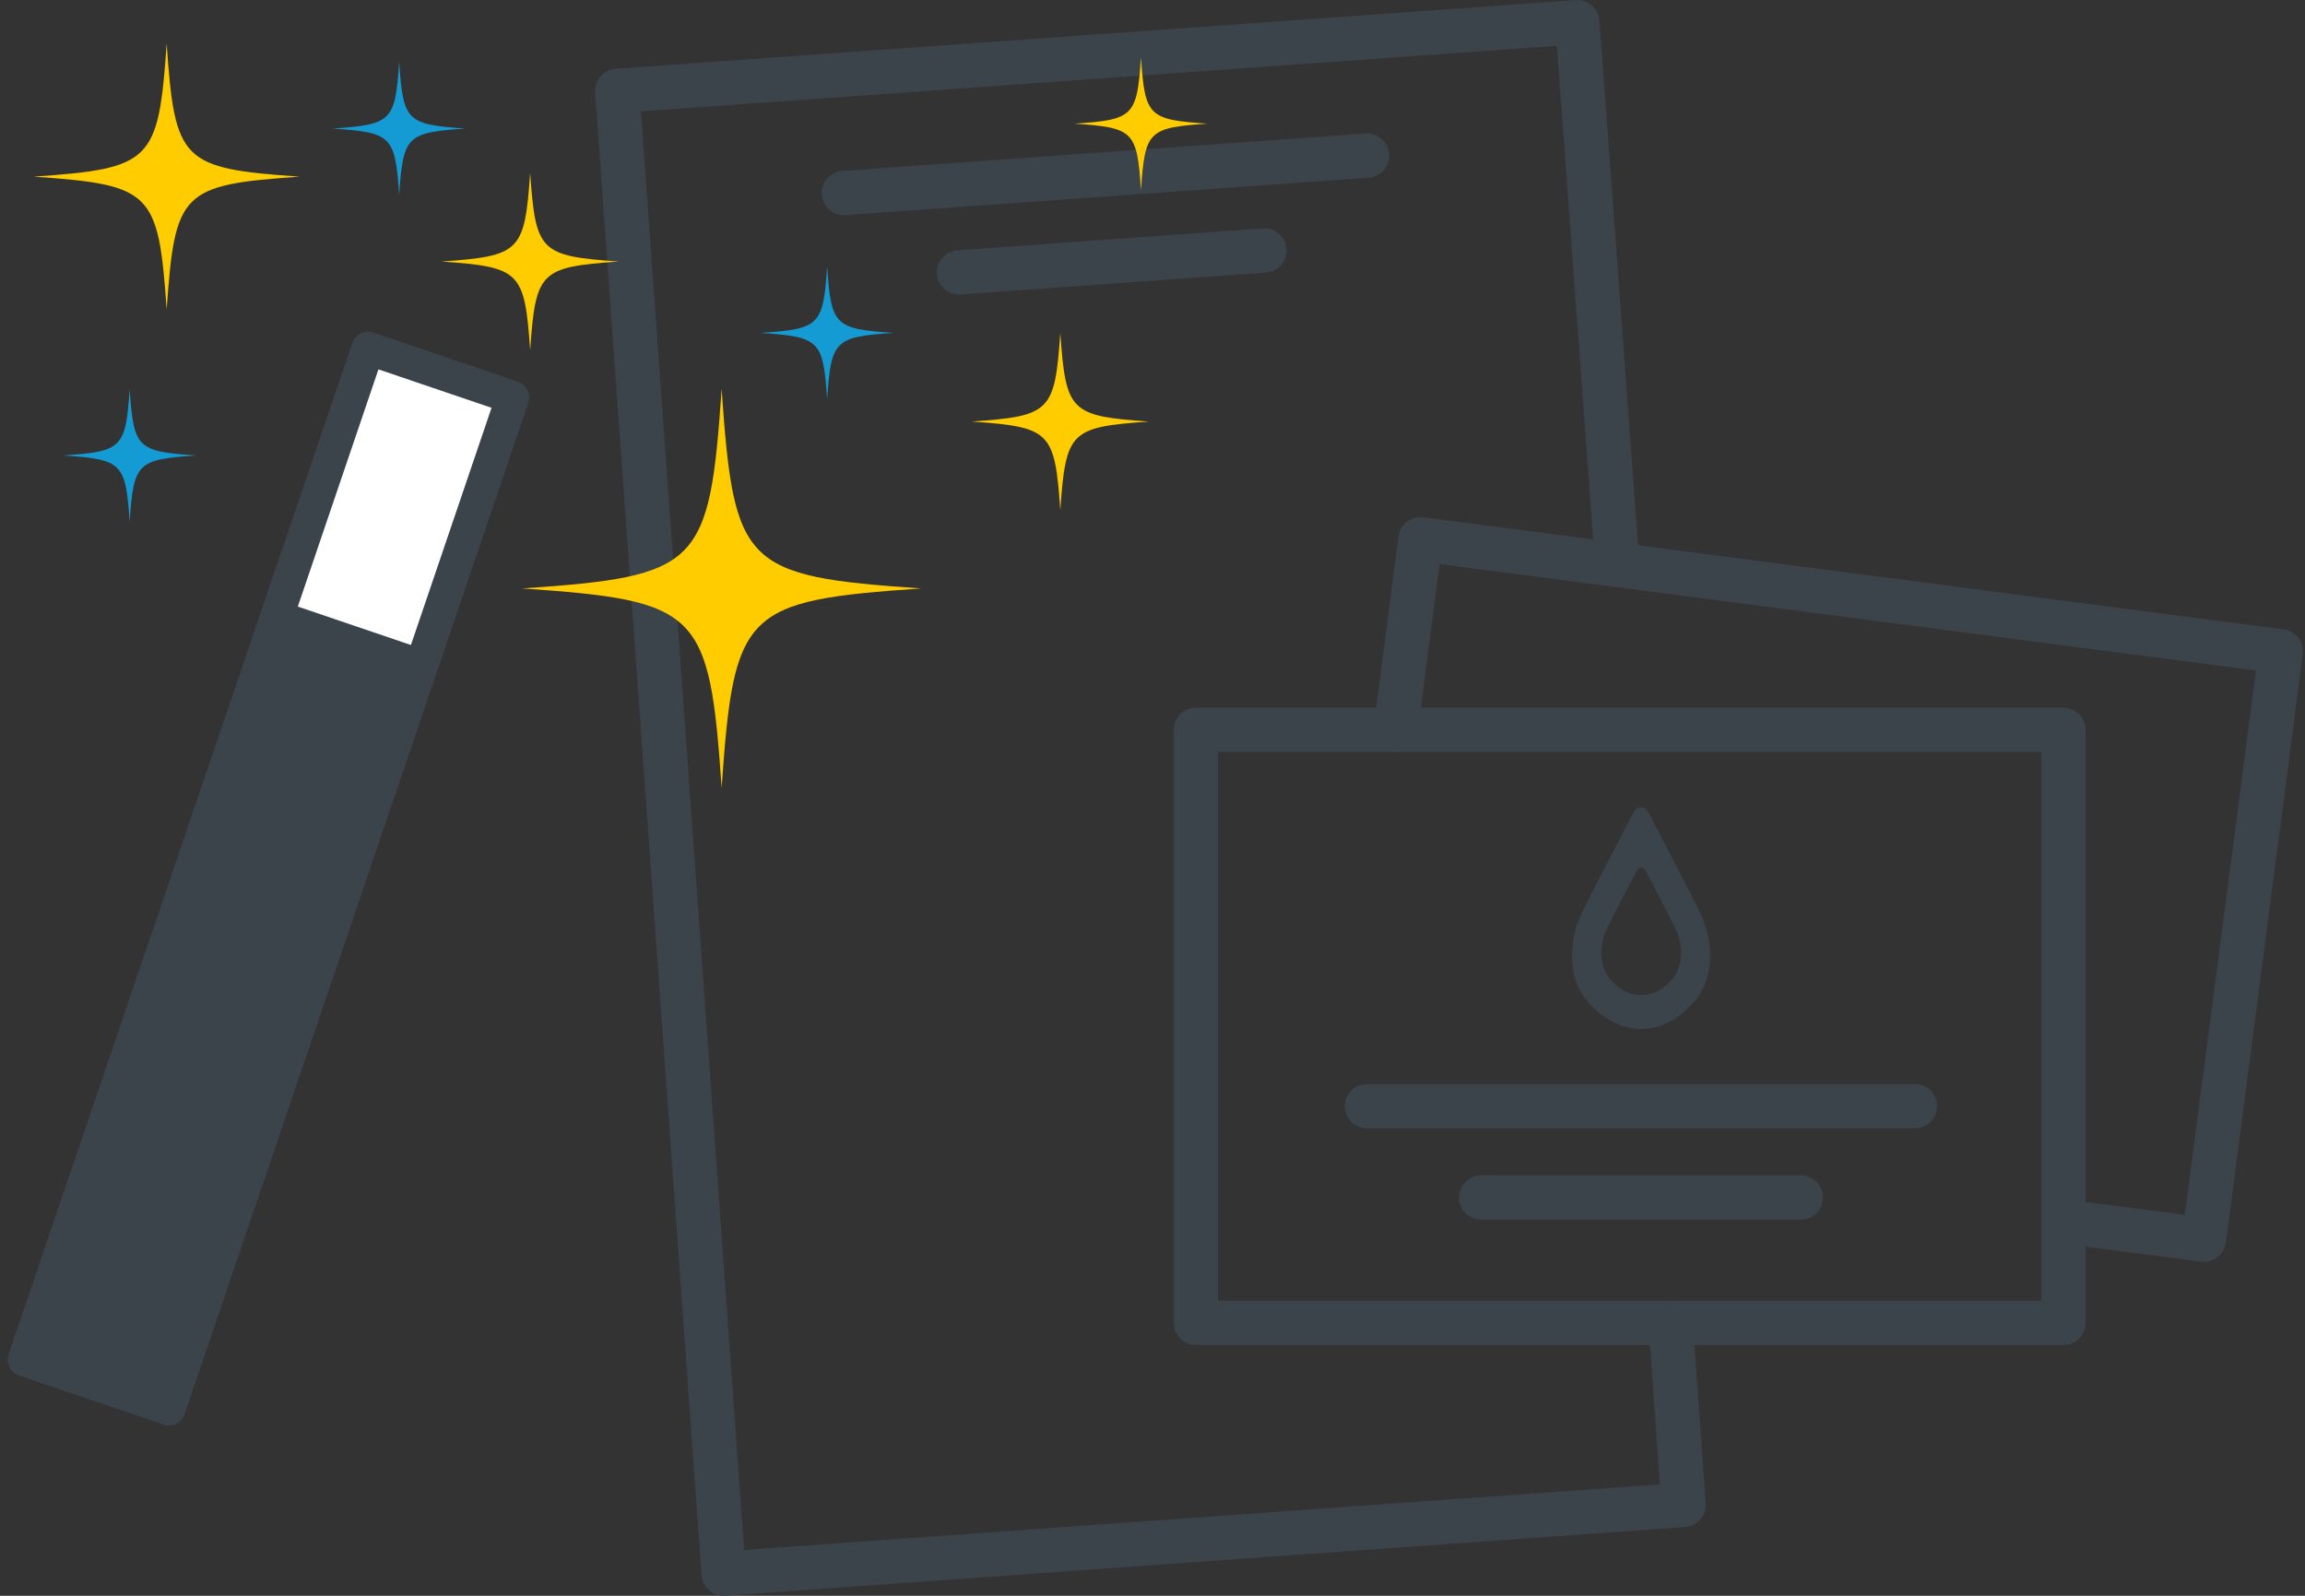 <?xml version="1.0" encoding="UTF-8"?>
<svg id="Layer_1" data-name="Layer 1" xmlns="http://www.w3.org/2000/svg" viewBox="0 0 104 72">
  <rect x="0" y="0" width="104" height="72" fill="#333333" stroke="none"/>
  <defs>
    <style>
      .cls-1, .cls-2 {
        stroke-linejoin: round;
      }

      .cls-1, .cls-2, .cls-3 {
        stroke: #3b444a;
        stroke-linecap: round;
      }

      .cls-1, .cls-3 {
        fill: none;
        stroke-width: 2px;
      }

      .cls-4 {
        fill: #fc0;
      }

      .cls-2 {
        fill: #fff;
        stroke-width: 1.5px;
      }

      .cls-5 {
        fill: #3b444a;
      }

      .cls-6 {
        fill: #159bd3;
      }
    </style>
  </defs>
  <path class="cls-5" d="M74.04,36.42c-.12,0-.24.06-.31.19-.63,1.2-2.03,3.87-2.41,4.69-.5,1.09-.65,2.77.3,3.88.96,1.11,1.99,1.25,2.42,1.25.46,0,1.46-.13,2.42-1.25.96-1.11.8-2.79.3-3.88-.38-.82-1.78-3.49-2.41-4.69-.07-.13-.19-.19-.31-.19M74.04,44.9c-.25,0-.84-.08-1.39-.72s-.46-1.61-.17-2.23c.22-.47,1.02-2.01,1.39-2.7.04-.07.11-.11.18-.11s.14.04.18.11c.36.69,1.17,2.23,1.39,2.7.29.63.38,1.59-.17,2.23-.55.64-1.13.72-1.39.72"/>
  <polyline class="cls-1" points="75.38 59.69 75.96 67.9 32.65 71 27.85 4.1 71.17 1 72.97 25.48"/>
  <g id="Rectangle_2267" data-name="Rectangle 2267">
    <polyline class="cls-1" points="62.97 32.93 64.09 24.33 102.91 29.39 99.44 55.93 93.1 55.11"/>
  </g>
  <g id="Rectangle_2267-2" data-name="Rectangle 2267-2">
    <rect class="cls-1" x="53.96" y="32.93" width="39.14" height="26.76"/>
  </g>
  <line id="Line_233" data-name="Line 233" class="cls-3" x1="61.68" y1="49.91" x2="86.4" y2="49.91"/>
  <line id="Line_234" data-name="Line 234" class="cls-3" x1="66.83" y1="54.03" x2="81.25" y2="54.03"/>
  <line id="Line_233-2" data-name="Line 233-2" class="cls-3" x1="38.07" y1="8.71" x2="61.68" y2="7.02"/>
  <line id="Line_234-2" data-name="Line 234-2" class="cls-3" x1="43.27" y1="12.29" x2="57.05" y2="11.3"/>
  <rect class="cls-2" x="-11.99" y="36.2" width="48.2" height="6.89" transform="translate(-29.32 38.35) rotate(-71.23)"/>
  <rect class="cls-5" x="-7.9" y="41.9" width="36.15" height="6.89" transform="translate(-36.04 40.39) rotate(-71.23)"/>
  <path class="cls-4" d="M13.52,7.97c-5.33.37-5.63.67-6,6-.37-5.33-.67-5.63-6-6,5.33-.37,5.63-.67,6-6,.37,5.33.67,5.63,6,6"/>
  <path class="cls-4" d="M27.92,11.8c-3.56.25-3.75.44-4,4-.25-3.56-.44-3.75-4-4,3.56-.25,3.75-.44,4-4,.25,3.56.44,3.75,4,4"/>
  <path class="cls-4" d="M51.84,19.02c-3.56.25-3.75.44-4,4-.25-3.56-.44-3.75-4-4,3.56-.25,3.75-.44,4-4,.25,3.56.44,3.75,4,4"/>
  <path class="cls-6" d="M8.85,20.55c-2.67.18-2.82.33-3,3-.18-2.67-.33-2.82-3-3,2.67-.18,2.82-.33,3-3,.18,2.67.33,2.82,3,3"/>
  <path class="cls-6" d="M40.32,15.02c-2.67.18-2.82.33-3,3-.18-2.67-.33-2.82-3-3,2.67-.18,2.82-.33,3-3,.18,2.67.33,2.82,3,3"/>
  <path class="cls-4" d="M54.48,5.58c-2.67.18-2.82.33-3,3-.18-2.67-.33-2.82-3-3,2.67-.18,2.82-.33,3-3,.18,2.67.33,2.82,3,3"/>
  <path class="cls-6" d="M21.01,5.8c-2.67.18-2.82.33-3,3-.18-2.67-.33-2.82-3-3,2.67-.18,2.82-.33,3-3,.18,2.67.33,2.82,3,3"/>
  <path class="cls-4" d="M41.56,26.55c-8,.55-8.45,1-9,9-.55-8-1-8.45-9-9,8-.55,8.45-1,9-9,.55,8,1,8.45,9,9"/>
</svg>